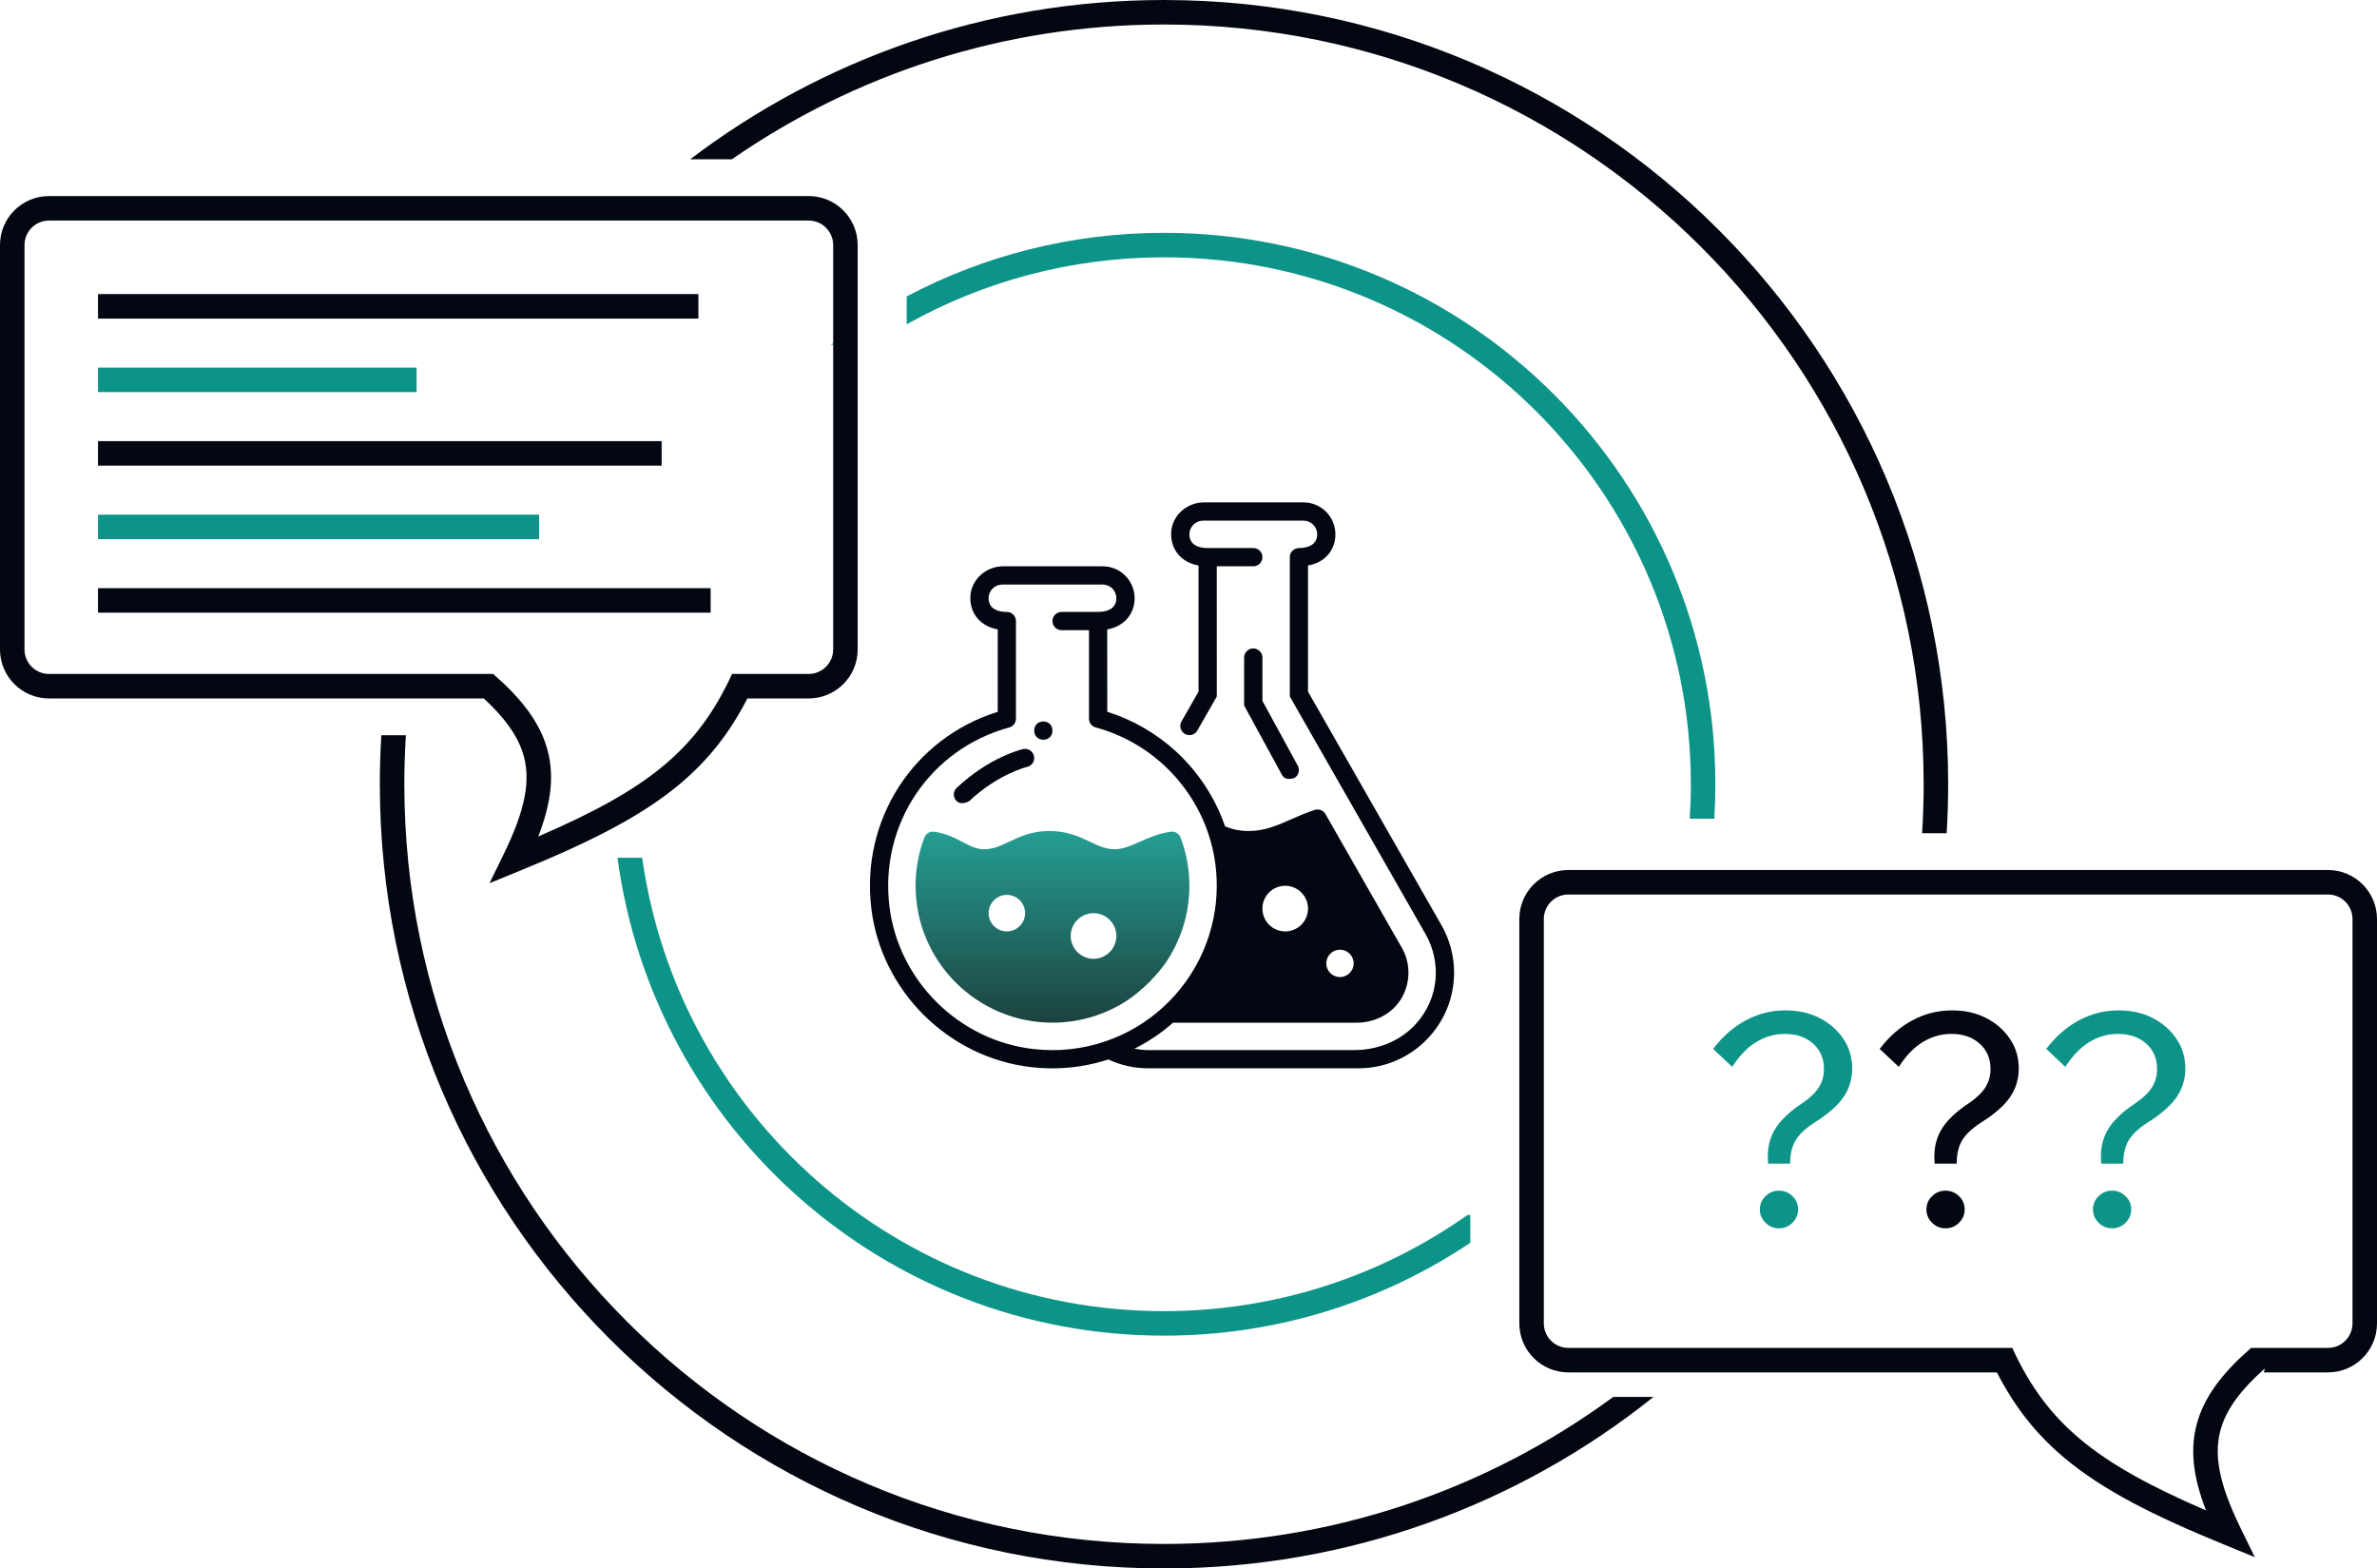 <?xml version="1.0" encoding="UTF-8"?>
<svg xmlns="http://www.w3.org/2000/svg" width="194" height="128" viewBox="0 0 194 128" fill="none">
  <path fill-rule="evenodd" clip-rule="evenodd" d="M66 18H4C2.895 18 2 18.895 2 20V53C2 54.105 2.895 55 4 55H37.046H38.057H40.247C42.453 56.909 43.888 58.749 44.551 60.758C45.325 63.106 44.995 65.519 43.931 68.263C48.459 66.309 51.734 64.528 54.246 62.41C56.6 60.425 58.319 58.114 59.745 55H61.298H61.93H66C67.105 55 68 54.105 68 53V20C68 18.895 67.105 18 66 18ZM60.997 57H66C68.209 57 70 55.209 70 53V20C70 17.791 68.209 16 66 16H4C1.791 16 0 17.791 0 20V53C0 55.209 1.791 57 4 57H39.484C41.189 58.568 42.186 59.974 42.651 61.385C43.383 63.601 42.879 66.082 41.103 69.718L39.951 72.076L42.38 71.082C48.163 68.717 52.362 66.615 55.535 63.939C57.838 61.998 59.573 59.779 60.997 57Z" fill="#030712"></path>
  <path fill-rule="evenodd" clip-rule="evenodd" d="M190 73H128C126.895 73 126 73.895 126 75V108C126 109.105 126.895 110 128 110H162.046H162.057H164.232C165.658 113.114 167.376 115.425 169.73 117.41C172.242 119.528 175.517 121.309 180.045 123.263C178.981 120.519 178.651 118.106 179.426 115.758C180.088 113.749 181.524 111.909 183.729 110H185.298H186.93H190C191.105 110 192 109.105 192 108V75C192 73.895 191.105 73 190 73ZM184.855 111.673C184.825 111.783 184.795 111.892 184.765 112H190C192.209 112 194 110.209 194 108V75C194 72.791 192.209 71 190 71H128C125.791 71 124 72.791 124 75V108C124 110.209 125.791 112 128 112H162.979C164.404 114.779 166.138 116.998 168.441 118.939C171.614 121.615 175.813 123.717 181.596 126.083L184.025 127.076L182.873 124.718C181.097 121.082 180.594 118.601 181.325 116.385C181.822 114.877 182.927 113.374 184.855 111.673Z" fill="#030712"></path>
  <path d="M146.104 94.96H144.304C144.24 94.24 144.296 93.6 144.472 93.04C144.648 92.464 144.96 91.928 145.408 91.432C145.856 90.936 146.448 90.448 147.184 89.968C147.76 89.568 148.184 89.152 148.456 88.72C148.728 88.272 148.864 87.784 148.864 87.256C148.864 86.392 148.568 85.696 147.976 85.168C147.384 84.64 146.616 84.376 145.672 84.376C144.84 84.376 144.056 84.6 143.32 85.048C142.6 85.496 141.952 86.168 141.376 87.064L139.816 85.6C140.6 84.576 141.488 83.8 142.48 83.272C143.488 82.728 144.568 82.456 145.72 82.456C146.776 82.456 147.704 82.664 148.504 83.08C149.32 83.496 149.968 84.064 150.448 84.784C150.928 85.488 151.168 86.296 151.168 87.208C151.168 88.088 150.92 88.88 150.424 89.584C149.928 90.272 149.168 90.936 148.144 91.576C147.392 92.056 146.864 92.544 146.56 93.04C146.256 93.536 146.104 94.176 146.104 94.96ZM146.752 98.704C146.752 99.12 146.6 99.48 146.296 99.784C145.992 100.088 145.624 100.24 145.192 100.24C144.76 100.24 144.392 100.088 144.088 99.784C143.784 99.48 143.632 99.12 143.632 98.704C143.632 98.272 143.784 97.912 144.088 97.624C144.392 97.32 144.76 97.168 145.192 97.168C145.624 97.168 145.992 97.32 146.296 97.624C146.6 97.912 146.752 98.272 146.752 98.704ZM173.292 94.96H171.492C171.428 94.24 171.484 93.6 171.66 93.04C171.836 92.464 172.148 91.928 172.596 91.432C173.044 90.936 173.636 90.448 174.372 89.968C174.948 89.568 175.372 89.152 175.644 88.72C175.916 88.272 176.052 87.784 176.052 87.256C176.052 86.392 175.756 85.696 175.164 85.168C174.572 84.64 173.804 84.376 172.86 84.376C172.028 84.376 171.244 84.6 170.508 85.048C169.788 85.496 169.14 86.168 168.564 87.064L167.004 85.6C167.788 84.576 168.676 83.8 169.668 83.272C170.676 82.728 171.756 82.456 172.908 82.456C173.964 82.456 174.892 82.664 175.692 83.08C176.508 83.496 177.156 84.064 177.636 84.784C178.116 85.488 178.356 86.296 178.356 87.208C178.356 88.088 178.108 88.88 177.612 89.584C177.116 90.272 176.356 90.936 175.332 91.576C174.58 92.056 174.052 92.544 173.748 93.04C173.444 93.536 173.292 94.176 173.292 94.96ZM173.94 98.704C173.94 99.12 173.788 99.48 173.484 99.784C173.18 100.088 172.812 100.24 172.38 100.24C171.948 100.24 171.58 100.088 171.276 99.784C170.972 99.48 170.82 99.12 170.82 98.704C170.82 98.272 170.972 97.912 171.276 97.624C171.58 97.32 171.948 97.168 172.38 97.168C172.812 97.168 173.18 97.32 173.484 97.624C173.788 97.912 173.94 98.272 173.94 98.704Z" fill="#0D9488"></path>
  <path d="M159.698 94.96H157.898C157.834 94.24 157.89 93.6 158.066 93.04C158.242 92.464 158.554 91.928 159.002 91.432C159.45 90.936 160.042 90.448 160.778 89.968C161.354 89.568 161.778 89.152 162.05 88.72C162.322 88.272 162.458 87.784 162.458 87.256C162.458 86.392 162.162 85.696 161.57 85.168C160.978 84.64 160.21 84.376 159.266 84.376C158.434 84.376 157.65 84.6 156.914 85.048C156.194 85.496 155.546 86.168 154.97 87.064L153.41 85.6C154.194 84.576 155.082 83.8 156.074 83.272C157.082 82.728 158.162 82.456 159.314 82.456C160.37 82.456 161.298 82.664 162.098 83.08C162.914 83.496 163.562 84.064 164.042 84.784C164.522 85.488 164.762 86.296 164.762 87.208C164.762 88.088 164.514 88.88 164.018 89.584C163.522 90.272 162.762 90.936 161.738 91.576C160.986 92.056 160.458 92.544 160.154 93.04C159.85 93.536 159.698 94.176 159.698 94.96ZM160.346 98.704C160.346 99.12 160.194 99.48 159.89 99.784C159.586 100.088 159.218 100.24 158.786 100.24C158.354 100.24 157.986 100.088 157.682 99.784C157.378 99.48 157.226 99.12 157.226 98.704C157.226 98.272 157.378 97.912 157.682 97.624C157.986 97.32 158.354 97.168 158.786 97.168C159.218 97.168 159.586 97.32 159.89 97.624C160.194 97.912 160.346 98.272 160.346 98.704Z" fill="#030712"></path>
  <line x1="8" y1="25" x2="57" y2="25" stroke="#030712" stroke-width="2"></line>
  <line x1="8" y1="31" x2="34" y2="31" stroke="#0D9488" stroke-width="2"></line>
  <line x1="8" y1="37" x2="54" y2="37" stroke="#030712" stroke-width="2"></line>
  <line x1="8" y1="43" x2="44" y2="43" stroke="#0D9488" stroke-width="2"></line>
  <line x1="8" y1="49" x2="58" y2="49" stroke="#030712" stroke-width="2"></line>
  <path fill-rule="evenodd" clip-rule="evenodd" d="M31.123 60C31.041 61.323 31 62.657 31 64C31 99.346 59.654 128 95 128C110.114 128 124.004 122.761 134.954 114H131.668C121.398 121.544 108.719 126 95 126C60.758 126 33 98.242 33 64C33 62.656 33.043 61.322 33.127 60H31.123ZM158.877 68H156.873C156.957 66.677 157 65.344 157 64C157 29.758 129.242 2 95 2C81.898 2 69.746 6.064 59.734 13H56.329C67.072 4.842 80.47 0 95 0C130.346 0 159 28.654 159 64C159 65.343 158.959 66.677 158.877 68Z" fill="#030712"></path>
  <path d="M79.101 65.379C81.46 63.158 83.807 62.59 83.829 62.584C84.231 62.493 84.481 62.094 84.389 61.694C84.298 61.294 83.898 61.04 83.497 61.133C83.388 61.157 80.751 61.779 78.08 64.297C77.78 64.579 77.767 65.05 78.049 65.349C78.196 65.506 78.516 65.686 79.103 65.381L79.101 65.379Z" fill="#030712"></path>
  <path d="M102.286 52.919C101.874 52.919 101.541 53.252 101.541 53.664V57.578L104.612 63.206C104.748 63.454 104.947 63.683 105.623 63.502C105.984 63.305 106.118 62.852 105.921 62.491L103.033 57.199V53.664C103.033 53.252 102.699 52.919 102.288 52.919L102.286 52.919Z" fill="#030712"></path>
  <path d="M97.072 72.287C97.072 70.933 96.83 69.607 96.353 68.35C96.23 68.026 95.902 67.832 95.56 67.875C94.567 68.007 93.742 68.374 93.014 68.698C92.284 69.024 91.653 69.305 90.993 69.305C90.243 69.305 89.645 69.022 88.954 68.694C88.086 68.283 87.101 67.815 85.652 67.815C84.204 67.815 83.226 68.281 82.358 68.694C81.667 69.022 81.069 69.305 80.319 69.305C79.686 69.305 79.19 69.044 78.561 68.716C77.928 68.385 77.209 68.009 76.244 67.875C75.896 67.823 75.568 68.024 75.443 68.348C74.967 69.605 74.725 70.929 74.725 72.285C74.725 78.445 79.738 83.459 85.898 83.459C87.861 83.459 89.794 82.941 91.485 81.961C91.843 81.756 93.517 80.771 95.068 78.669C96.379 76.79 97.072 74.583 97.072 72.283L97.072 72.287ZM82.174 76.011C81.352 76.011 80.684 75.343 80.684 74.521C80.684 73.7 81.352 73.031 82.174 73.031C82.995 73.031 83.663 73.7 83.663 74.521C83.663 75.343 82.995 76.011 82.174 76.011ZM89.25 78.246C88.224 78.246 87.388 77.41 87.388 76.383C87.388 75.357 88.224 74.521 89.25 74.521C90.276 74.521 91.113 75.357 91.113 76.383C91.113 77.41 90.276 78.246 89.25 78.246Z" fill="url(#paint0_linear_624_153)" fill-opacity="0.9"></path>
  <path d="M117.644 75.501L106.755 56.446V46.151C108.292 45.875 108.99 44.736 108.99 43.607C108.99 42.918 108.713 42.246 108.228 41.762C107.737 41.27 107.081 41 106.383 41H98.263C96.889 41 95.682 42.035 95.589 43.406C95.533 44.227 95.822 44.97 96.388 45.479C96.764 45.818 97.252 46.045 97.818 46.149V56.444L96.427 58.878C96.222 59.236 96.347 59.69 96.705 59.895C97.062 60.1 97.517 59.975 97.722 59.617L99.31 56.841L99.308 46.215H102.288C102.699 46.215 103.033 45.881 103.033 45.47C103.033 45.058 102.699 44.725 102.288 44.725H98.563C98.049 44.725 97.641 44.602 97.384 44.371C97.127 44.14 97.073 43.827 97.073 43.607C97.073 42.991 97.574 42.49 98.191 42.49H106.385C106.681 42.49 106.97 42.609 107.177 42.816C107.383 43.021 107.502 43.309 107.502 43.607C107.502 44.311 106.97 44.717 106.039 44.725C105.618 44.728 105.268 45.041 105.268 45.462V56.84L116.352 76.238C117.629 78.484 117.497 81.43 115.546 83.576C114.274 84.974 112.415 85.695 110.525 85.695H93.705C93.323 85.695 92.951 85.65 92.584 85.585C93.72 85.015 94.778 84.308 95.739 83.46H110.73C112.235 83.46 113.685 82.712 114.421 81.401C115.156 80.088 115.101 78.548 114.413 77.348L108.179 66.435C108.002 66.124 107.629 65.99 107.288 66.1C106.59 66.327 105.97 66.599 105.372 66.864C104.212 67.376 103.212 67.817 101.901 67.817C101.081 67.817 100.476 67.64 99.983 67.437C99.195 65.148 97.843 63.061 96.046 61.385C94.418 59.875 92.465 58.742 90.37 58.087L90.368 51.366C91.904 51.09 92.603 49.95 92.603 48.822C92.603 48.133 92.325 47.461 91.841 46.976C91.349 46.485 90.694 46.215 89.996 46.215H81.876C80.502 46.215 79.295 47.25 79.202 48.621C79.146 49.442 79.435 50.185 80.001 50.694C80.377 51.032 80.865 51.26 81.431 51.364V58.088C74.559 60.237 70.243 66.886 71.111 74.117C71.917 80.873 77.416 86.329 84.186 87.089C84.763 87.153 85.337 87.186 85.908 87.186C87.461 87.186 88.983 86.939 90.456 86.462C91.477 86.933 92.566 87.183 93.707 87.183H110.87C115.176 87.183 118.677 83.681 118.677 79.376C118.677 78.022 118.321 76.681 117.647 75.499L117.644 75.501ZM109.363 77.502C109.979 77.502 110.48 78.004 110.48 78.62C110.48 79.236 109.979 79.737 109.363 79.737C108.746 79.737 108.245 79.236 108.245 78.62C108.245 78.004 108.746 77.502 109.363 77.502ZM104.893 72.288C105.919 72.288 106.755 73.124 106.755 74.15C106.755 75.176 105.919 76.012 104.893 76.012C103.867 76.012 103.031 75.176 103.031 74.15C103.031 73.124 103.867 72.288 104.893 72.288ZM90.26 84.97C88.368 85.622 86.38 85.842 84.35 85.611C78.261 84.927 73.315 80.02 72.588 73.942C71.787 67.26 75.901 61.129 82.369 59.368C82.693 59.28 82.918 58.984 82.918 58.649V50.684C82.918 50.272 82.585 49.939 82.174 49.939C81.66 49.939 81.252 49.816 80.995 49.585C80.738 49.354 80.684 49.041 80.684 48.822C80.684 48.205 81.185 47.704 81.801 47.704H89.995C90.291 47.704 90.58 47.824 90.787 48.03C90.993 48.235 91.113 48.524 91.113 48.822C91.113 49.531 90.569 49.939 89.623 49.939H86.643C86.232 49.939 85.898 50.272 85.898 50.684C85.898 51.096 86.232 51.429 86.643 51.429H88.878V58.647C88.878 58.984 89.105 59.28 89.429 59.366C91.5 59.923 93.437 60.999 95.029 62.476C96.725 64.057 97.988 66.044 98.679 68.221C99.096 69.528 99.307 70.895 99.307 72.285C99.307 76.033 97.722 79.635 94.958 82.166C93.595 83.421 92.016 84.364 90.26 84.967L90.26 84.97Z" fill="#030712"></path>
  <path d="M85.898 59.623C85.898 60.616 84.408 60.616 84.408 59.623C84.408 58.63 85.898 58.63 85.898 59.623Z" fill="#030712"></path>
  <path fill-rule="evenodd" clip-rule="evenodd" d="M50.397 70H52.415C55.334 90.908 73.288 107 95 107C104.221 107 112.764 104.097 119.766 99.156H120V101.422C112.85 106.209 104.251 109 95 109C72.181 109 53.33 92.016 50.397 70ZM137.909 66.812H139.914C139.971 65.882 140 64.945 140 64C140 39.147 119.853 19 95 19C87.415 19 80.269 20.876 74 24.19V26.468C80.21 22.985 87.373 21 95 21C118.748 21 138 40.252 138 64C138 64.945 137.969 65.883 137.909 66.812ZM68 28.141V27.997C67.936 28.044 67.873 28.093 67.809 28.141H68Z" fill="#0D9488"></path>
  <defs>
    <linearGradient id="paint0_linear_624_153" x1="85.898" y1="67.815" x2="85.898" y2="83.459" gradientUnits="userSpaceOnUse">
      <stop stop-color="#0D9488"></stop>
      <stop offset="1" stop-color="#042E2A"></stop>
    </linearGradient>
  </defs>
</svg>
